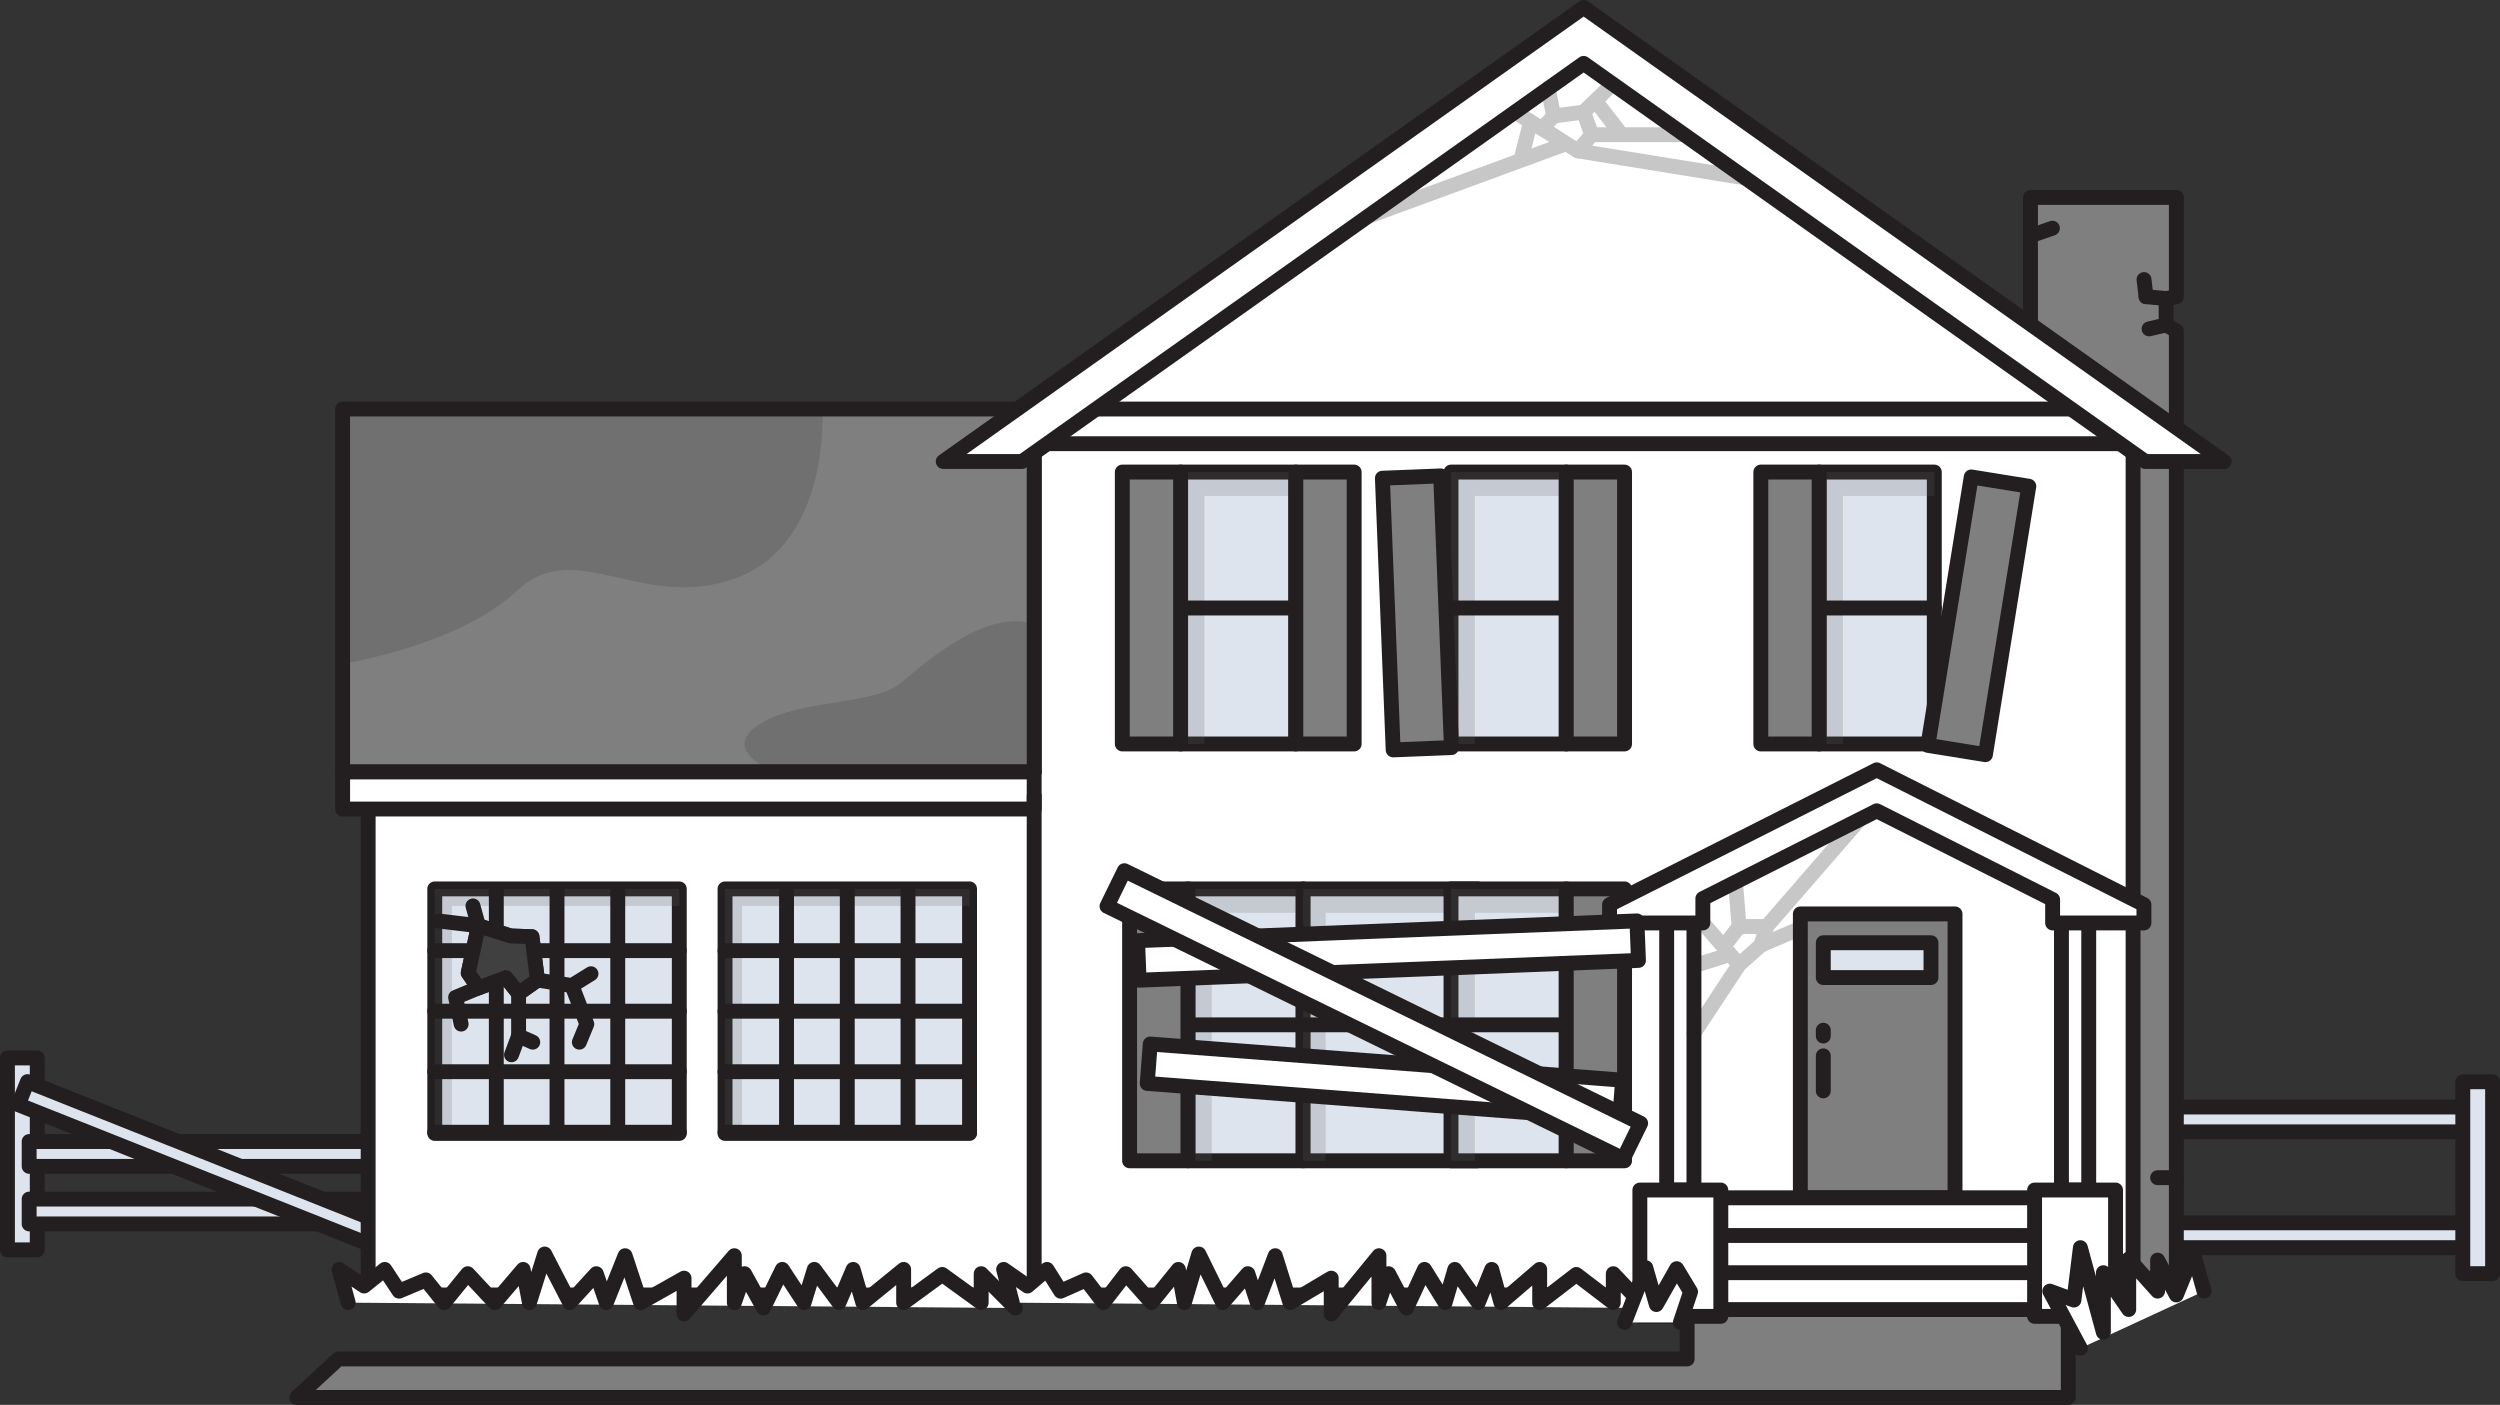 <?xml version="1.0" encoding="UTF-8"?><svg id="Layer_2" xmlns="http://www.w3.org/2000/svg" viewBox="0 0 503.32 282.84"><rect x="0" y="0" width="503.32" height="282.84" fill="#333333" stroke="none"/><defs><style>.cls-1{fill:#606060;opacity:.2;}.cls-2{fill:#fff;}.cls-2,.cls-3,.cls-4,.cls-5,.cls-6{stroke:#231f20;stroke-linecap:round;stroke-linejoin:round;stroke-width:3px;}.cls-3{fill:none;}.cls-4{fill:#404041;}.cls-7{opacity:.25;}.cls-8{fill:#231f20;opacity:.15;}.cls-5{fill:#7f7f7f;}.cls-6{fill:#dee4ed;}</style></defs><g id="Layer_1-2"><rect class="cls-6" x="1.5" y="213" width="6" height="38.63"/><rect class="cls-6" x="5.87" y="241.41" width="79.07" height="5"/><rect class="cls-6" x="5.87" y="229.82" width="79.07" height="5"/><rect class="cls-6" x="82.85" y="213" width="6" height="38.63"/><rect class="cls-6" x="1.82" y="232.2" width="79.07" height="5" transform="translate(89.7 1.34) rotate(21.7)"/><rect class="cls-6" x="87.16" y="218.08" width="79.07" height="5"/><rect class="cls-6" x="87.16" y="241.41" width="79.07" height="5"/><rect class="cls-6" x="87.16" y="229.82" width="79.07" height="5"/><rect class="cls-6" x="164.14" y="213" width="6" height="38.63"/><rect class="cls-6" x="327.07" y="222.87" width="79.07" height="5"/><rect class="cls-6" x="327.07" y="246.19" width="79.07" height="5"/><rect class="cls-6" x="327.07" y="234.61" width="79.07" height="5"/><rect class="cls-6" x="404.85" y="217.79" width="6" height="38.63"/><rect class="cls-6" x="337.56" y="222.87" width="79.07" height="5"/><rect class="cls-6" x="337.56" y="246.19" width="79.07" height="5"/><rect class="cls-6" x="337.56" y="234.61" width="79.07" height="5"/><rect class="cls-6" x="414.54" y="217.79" width="6" height="38.63"/><rect class="cls-6" x="418.84" y="222.87" width="79.07" height="5"/><rect class="cls-6" x="418.84" y="246.19" width="79.07" height="5"/><rect class="cls-6" x="495.83" y="217.79" width="6" height="38.63"/><polyline class="cls-5" points="416.4 255.91 416.4 281.34 59.74 281.34 68.13 273.6 339.67 273.6 339.67 255.13"/><polygon class="cls-5" points="438.16 39.75 408.79 39.75 408.79 257.38 438.16 257.38 438.16 66.62 436.1 65.42 436.1 60.1 438.16 59.76 438.16 39.75"/><polygon class="cls-2" points="208.21 87.61 208.21 155.41 74.12 155.41 74.12 260.71 210.27 260.71 429.45 260.71 429.45 87.61 318.83 6.58 208.21 87.61"/><rect class="cls-5" x="68.98" y="82.35" width="139.23" height="73.06" transform="translate(277.19 237.76) rotate(180)"/><rect class="cls-2" x="68.98" y="155.41" width="139.23" height="7.47" transform="translate(277.19 318.29) rotate(180)"/><rect class="cls-6" x="237.68" y="95.04" width="23.2" height="54.74"/><polygon class="cls-1" points="242.49 99.84 260.89 99.84 260.89 95.04 237.68 95.04 237.68 149.78 242.49 149.78 242.49 99.84"/><line class="cls-3" x1="237.68" y1="122.41" x2="260.89" y2="122.41"/><rect class="cls-5" x="225.95" y="95.04" width="11.74" height="54.74"/><rect class="cls-5" x="260.89" y="95.04" width="11.74" height="54.74"/><rect class="cls-6" x="239.16" y="178.96" width="23.2" height="54.74"/><polygon class="cls-1" points="243.96 183.77 262.36 183.77 262.36 178.96 239.16 178.96 239.16 233.7 243.96 233.7 243.96 183.77"/><line class="cls-3" x1="239.16" y1="206.33" x2="262.36" y2="206.33"/><rect class="cls-6" x="262.36" y="178.96" width="35.12" height="54.74"/><polygon class="cls-1" points="266.89 183.77 297.48 183.77 297.48 178.96 262.36 178.96 262.36 233.7 266.89 233.7 266.89 183.77"/><line class="cls-3" x1="262.36" y1="206.33" x2="297.48" y2="206.33"/><rect class="cls-5" x="227.42" y="178.96" width="11.74" height="54.74"/><rect class="cls-6" x="292.13" y="178.96" width="23.2" height="54.74"/><polygon class="cls-1" points="296.93 183.77 315.33 183.77 315.33 178.96 292.13 178.96 292.13 233.7 296.93 233.7 296.93 183.77"/><line class="cls-3" x1="292.13" y1="206.33" x2="315.33" y2="206.33"/><rect class="cls-5" x="315.33" y="178.96" width="11.74" height="54.74"/><rect class="cls-6" x="292.13" y="95.04" width="23.2" height="54.74"/><polygon class="cls-1" points="296.93 99.84 315.33 99.84 315.33 95.04 292.13 95.04 292.13 149.78 296.93 149.78 296.93 99.84"/><line class="cls-3" x1="292.13" y1="122.41" x2="315.33" y2="122.41"/><rect class="cls-5" x="279.39" y="96.04" width="11.74" height="54.74" transform="translate(-4.66 11.38) rotate(-2.27)"/><rect class="cls-5" x="315.33" y="95.04" width="11.74" height="54.74"/><rect class="cls-6" x="366.23" y="95.04" width="23.2" height="54.74"/><polygon class="cls-1" points="371.04 99.84 389.44 99.84 389.44 95.04 366.23 95.04 366.23 149.78 371.04 149.78 371.04 99.84"/><line class="cls-3" x1="366.23" y1="122.41" x2="389.44" y2="122.41"/><rect class="cls-5" x="354.5" y="95.04" width="11.74" height="54.74"/><rect class="cls-5" x="392.44" y="96.58" width="11.74" height="54.74" transform="translate(24.86 -61.93) rotate(9.18)"/><rect class="cls-6" x="87.53" y="178.96" width="49.23" height="49.23"/><polygon class="cls-1" points="90.96 182.39 136.76 182.39 136.76 178.96 87.53 178.96 87.53 228.19 90.96 228.19 90.96 182.39"/><line class="cls-3" x1="112.14" y1="179.2" x2="112.14" y2="227.95"/><line class="cls-3" x1="99.92" y1="179.2" x2="99.92" y2="227.95"/><line class="cls-3" x1="124.37" y1="179.2" x2="124.37" y2="227.95"/><line class="cls-3" x1="87.53" y1="203.58" x2="136.76" y2="203.58"/><line class="cls-3" x1="87.53" y1="227.95" x2="136.76" y2="227.95"/><line class="cls-3" x1="87.53" y1="215.76" x2="136.76" y2="215.76"/><line class="cls-3" x1="87.53" y1="191.39" x2="136.76" y2="191.39"/><rect class="cls-6" x="145.97" y="178.96" width="49.23" height="49.23"/><polygon class="cls-1" points="149.4 182.39 195.19 182.39 195.19 178.96 145.97 178.96 145.97 228.19 149.4 228.19 149.4 182.39"/><line class="cls-3" x1="170.58" y1="179.2" x2="170.58" y2="227.95"/><line class="cls-3" x1="158.35" y1="179.2" x2="158.35" y2="227.95"/><line class="cls-3" x1="182.81" y1="179.2" x2="182.81" y2="227.95"/><line class="cls-3" x1="145.97" y1="203.58" x2="195.19" y2="203.58"/><line class="cls-3" x1="145.97" y1="227.95" x2="195.19" y2="227.95"/><line class="cls-3" x1="145.97" y1="215.76" x2="195.19" y2="215.76"/><line class="cls-3" x1="145.97" y1="191.39" x2="195.19" y2="191.39"/><rect class="cls-2" x="209.1" y="82.35" width="219.47" height="6.98"/><polygon class="cls-2" points="318.83 12.76 431.89 92.91 447.77 92.91 318.83 1.5 189.9 92.91 205.78 92.91 318.83 12.76"/><line class="cls-2" x1="208.21" y1="160.28" x2="208.21" y2="260.71"/><rect class="cls-5" x="362.46" y="184" width="31.14" height="57.15"/><rect class="cls-2" x="340.84" y="241.15" width="77.59" height="7.59"/><rect class="cls-2" x="340.84" y="256.23" width="77.59" height="7.42"/><rect class="cls-2" x="335.55" y="180.32" width="5.49" height="59.27"/><rect class="cls-2" x="330.15" y="239.59" width="16.3" height="25.43"/><rect class="cls-2" x="415.03" y="180.32" width="5.49" height="59.27"/><rect class="cls-2" x="409.62" y="239.59" width="16.3" height="25.43"/><line class="cls-3" x1="367.08" y1="212.57" x2="367.08" y2="219.63"/><line class="cls-3" x1="367.08" y1="208.58" x2="367.08" y2="207.41"/><rect class="cls-6" x="367.08" y="189.8" width="21.68" height="7.01"/><polygon class="cls-2" points="431.63 182.13 377.84 154.99 324.05 182.13 324.05 185.82 342.83 185.82 342.83 180.91 377.84 163.24 413.25 181.1 413.25 185.82 431.63 185.82 431.63 182.13 431.63 182.13 431.63 182.13"/><g class="cls-7"><polyline class="cls-3" points="341.04 207.99 350.13 194.2 342.83 185.82"/><polyline class="cls-3" points="347 190.61 350.13 186.54 355.67 186.54 354.53 190.29 350.13 194.2"/><line class="cls-3" x1="374.39" y1="164.98" x2="355.67" y2="186.54"/><line class="cls-2" x1="349.4" y1="177.59" x2="350.13" y2="186.54"/><line class="cls-2" x1="361.38" y1="187.36" x2="354.53" y2="190.29"/><line class="cls-2" x1="341.82" y1="194.2" x2="347" y2="192.57"/></g><g class="cls-7"><polyline class="cls-3" points="275.28 43.64 315.33 28.92 310.52 25.82 312.8 23.37 318.83 22.56 320.46 27.12 317.69 30.38 305.01 22.56"/><line class="cls-3" x1="318.83" y1="22.56" x2="324.05" y2="17.51"/><line class="cls-3" x1="312.8" y1="23.37" x2="311.68" y2="17.83"/><line class="cls-3" x1="320.46" y1="27.12" x2="337.99" y2="27.12"/><line class="cls-3" x1="317.69" y1="30.38" x2="351.37" y2="35.82"/><line class="cls-3" x1="306.45" y1="31.2" x2="308.16" y2="24.5"/><line class="cls-3" x1="321.44" y1="20.6" x2="325.84" y2="26.31"/></g><line class="cls-3" x1="436.1" y1="60.1" x2="432.06" y2="59.73"/><line class="cls-3" x1="432.06" y1="59.73" x2="431.65" y2="56.28"/><line class="cls-3" x1="436.1" y1="65.42" x2="432.67" y2="66.21"/><line class="cls-3" x1="409.56" y1="47.21" x2="413.21" y2="45.94"/><line class="cls-3" x1="438.16" y1="237.1" x2="434.39" y2="237.1"/><path class="cls-8" d="M68.98,133.65v-51.3h96.6s1.72,26.77-17.14,33.94c-18.85,7.17-32.55-8.51-44.28,2.59-11.74,11.1-35.18,14.77-35.18,14.77Z"/><path class="cls-8" d="M208.21,125.63v29.78h-52.33s-11.08-4.35-3.04-9.57c8.04-5.22,23.04-3.69,28.69-8.48,5.65-4.78,17.29-14.78,26.69-11.74Z"/><polygon class="cls-6" points="96.33 186.38 94.27 195.88 96.33 198.89 101.87 196.83 104.41 200 108.21 197.31 107.1 188.59 102.82 188.44 96.33 186.38"/><polygon class="cls-4" points="96.33 186.38 94.27 195.88 96.33 198.89 101.87 196.83 104.41 200 108.21 197.31 107.1 188.59 102.82 188.44 96.33 186.38"/><polyline class="cls-3" points="104.41 200 104.41 208.55 107.26 209.82"/><polyline class="cls-3" points="108.21 197.31 115.14 198.42 118.98 196.04"/><polyline class="cls-3" points="96.33 198.89 91.73 200.79 92.84 206.18"/><polyline class="cls-3" points="88.41 185.43 96.33 186.38 95.22 182.39"/><polyline class="cls-3" points="115.14 198.42 118.14 206.18 116.64 209.82"/><line class="cls-3" x1="104.41" y1="208.55" x2="102.98" y2="212.36"/><polyline class="cls-2" points="70.1 262.26 68.26 255.57 73.32 258.91 77.46 255.57 80.35 259.95 85.74 257.68 89.42 262.26 94.17 256.43 99.62 262.26 105.32 255.57 106.59 262.26 109.66 252.47 114.72 262.26 120.05 256.43 122.07 262.26 125.85 252.81 128.98 262.26 137.72 257.33 137.72 264.53 142.95 258.48 147.84 252.81 147.84 262.26 149.89 256.43 153.71 263.34 157.5 255.57 161.88 262.26 163.94 255.57 168.91 262.26 171.76 255.57 173.71 262.26 181.93 255.57 181.93 262.26 189.7 256.58 197.54 262.26 197.54 256.43 204.42 263.34"/><polyline class="cls-2" points="203.8 262.26 202.06 255.57 206.86 258.91 210.79 255.57 213.54 259.95 218.65 257.68 222.15 262.26 226.66 256.43 231.83 262.26 237.24 255.57 238.45 262.26 241.36 252.47 246.17 262.26 251.23 256.43 253.14 262.26 256.74 252.81 259.71 262.26 268.01 257.33 268.01 264.53 272.97 258.48 277.62 252.81 277.62 262.26 279.56 256.43 283.19 263.34 286.79 255.57 290.94 262.26 292.9 255.57 297.62 262.26 300.33 255.57 302.18 262.26 309.98 255.57 309.98 262.26 317.36 256.58 324.8 262.26 324.8 256.43 331.34 263.34"/><polyline class="cls-2" points="327.07 266.25 331.34 255.23 333.47 262.64 337.56 255.42 340.36 260.07 338.3 266.25"/><polyline class="cls-2" points="418.84 271.45 412.68 259.94 417.54 261.74 418.84 251.19 423.47 268.24 423.47 256.23 428.57 263.64 428.57 253.47 434.39 259.94 434.39 253.7 438.16 260.71 441.59 252.3 443.73 259.94"/><rect class="cls-2" x="229.13" y="187.41" width="100.61" height="7.96" transform="translate(-7.35 11.2) rotate(-2.27)"/><rect class="cls-2" x="231.14" y="213.81" width="95.38" height="7.96" transform="translate(17.44 -20.65) rotate(4.38)"/><rect class="cls-2" x="218.71" y="200.33" width="115.71" height="7.96" transform="translate(117.95 -100.77) rotate(26.07)"/></g></svg>